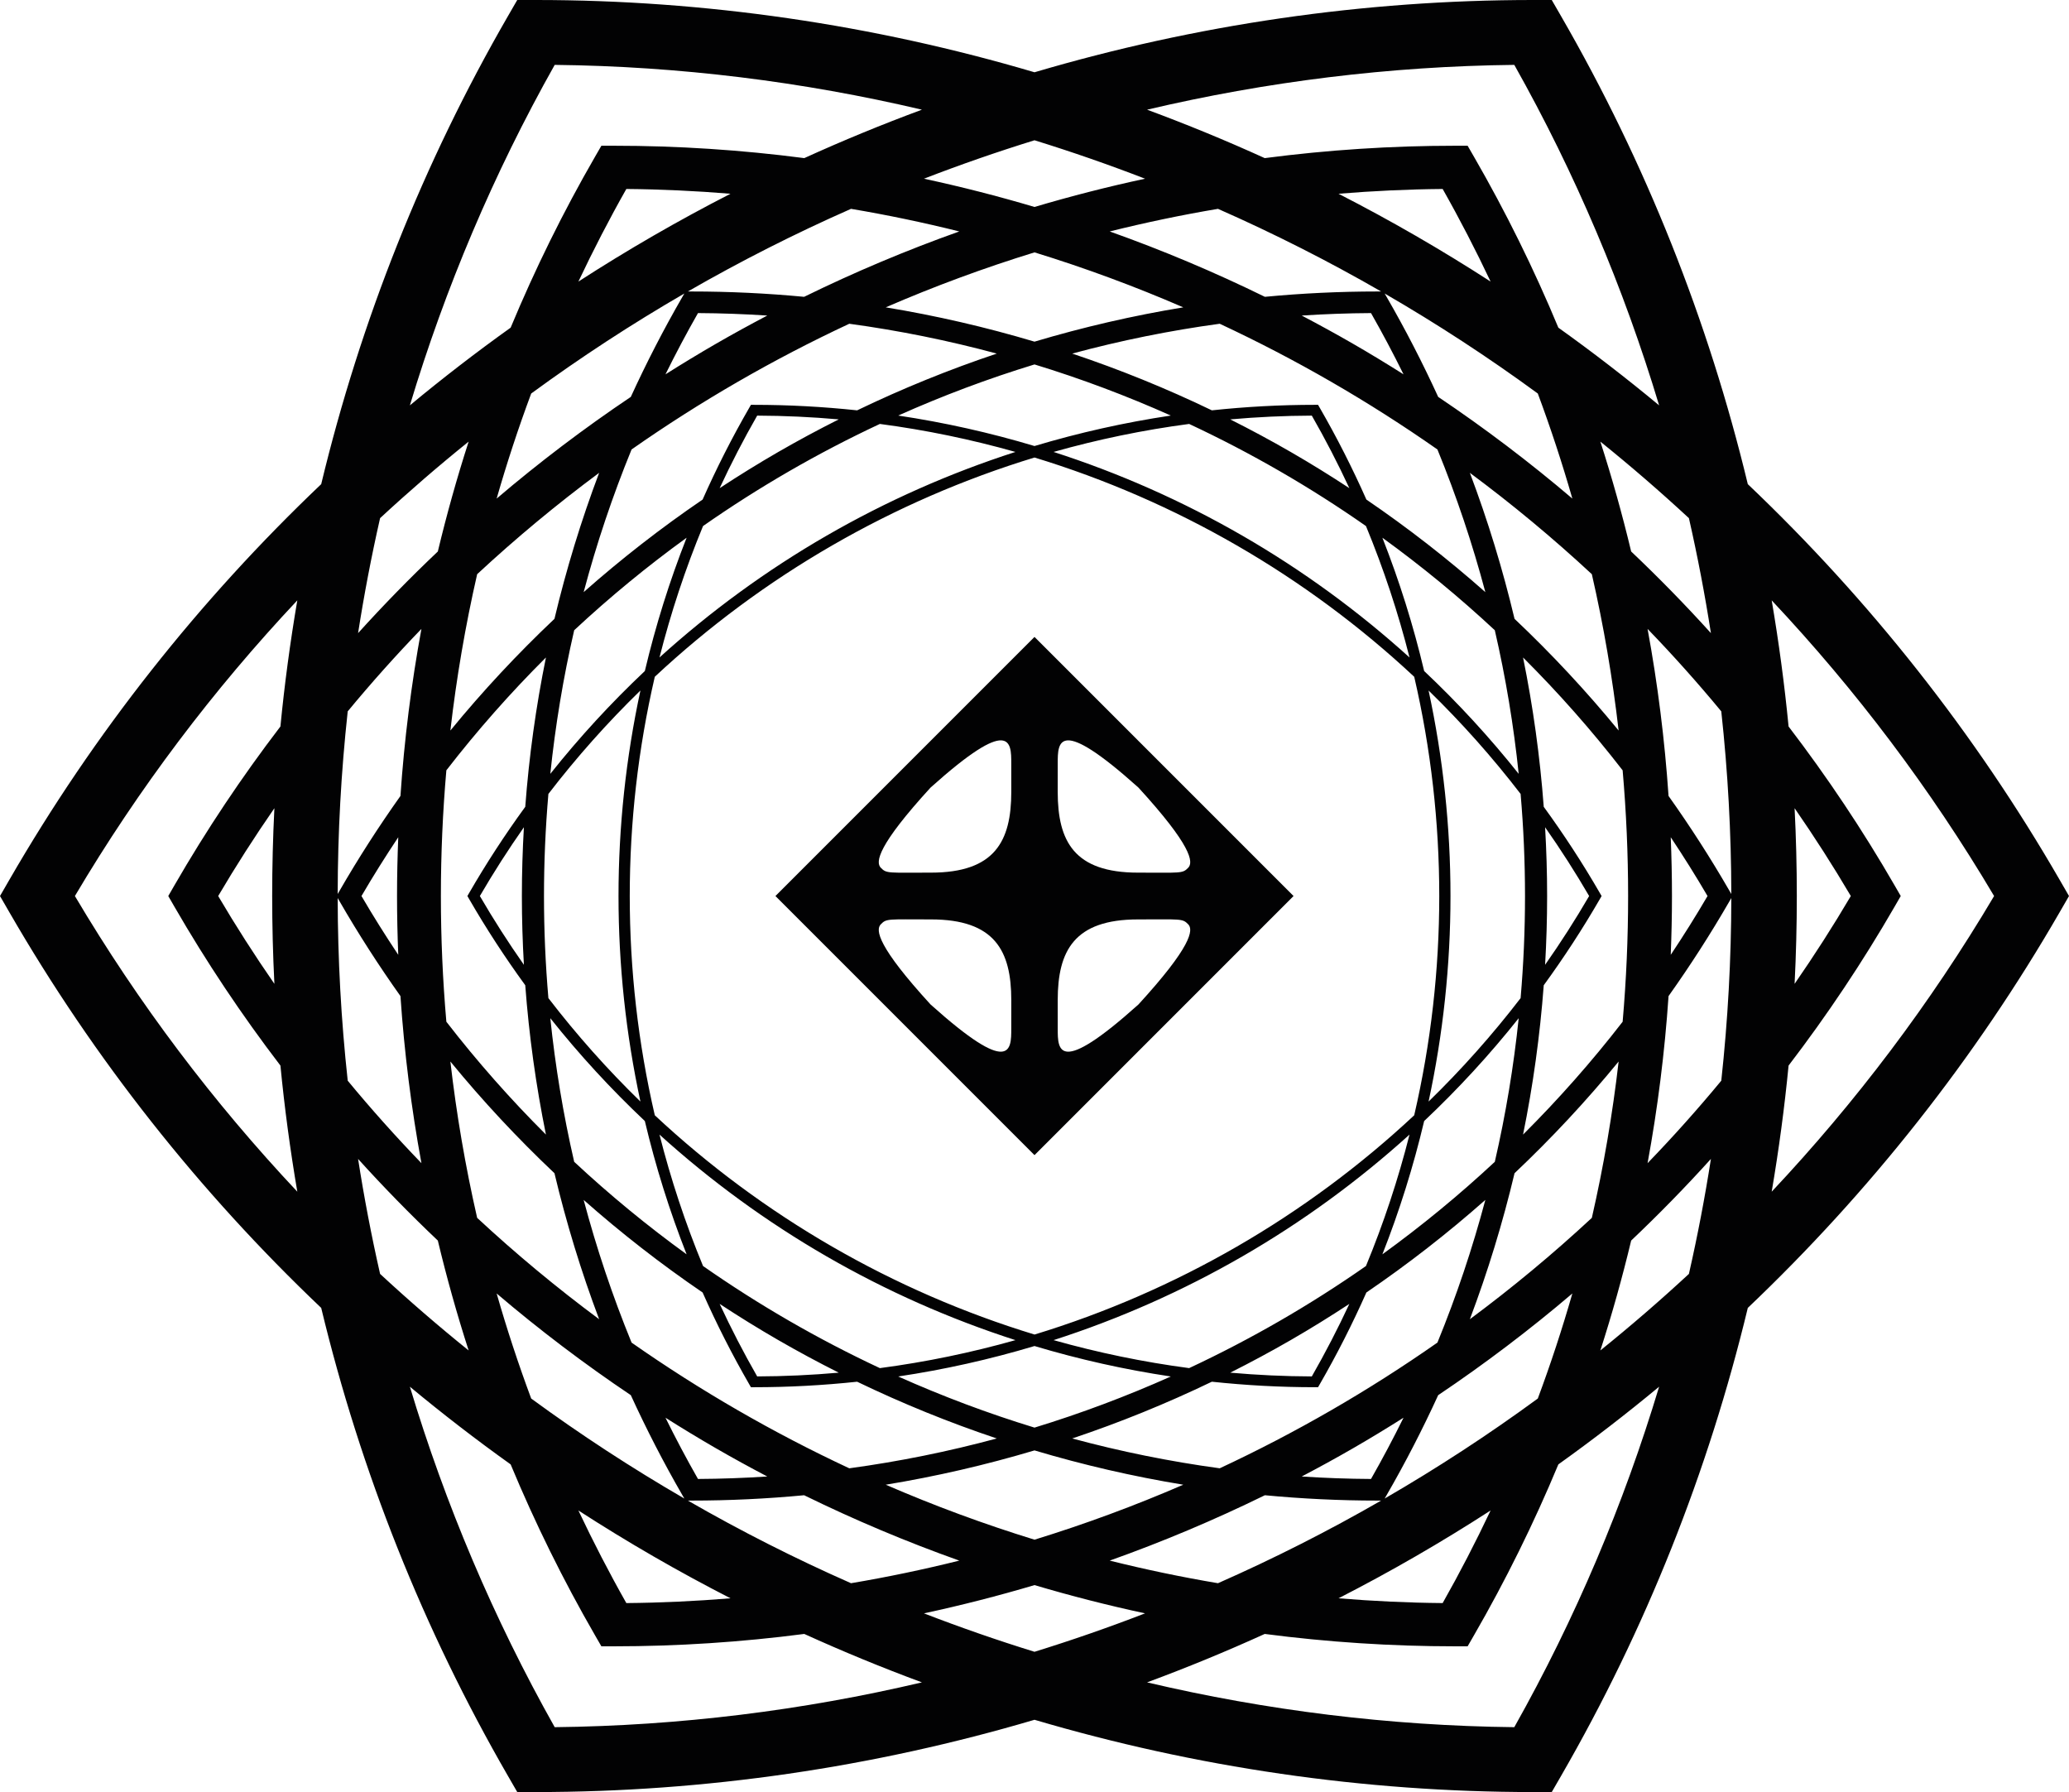 <?xml version="1.0" encoding="utf-8"?>
<!-- Generator: Adobe Illustrator 29.1.0, SVG Export Plug-In . SVG Version: 9.03 Build 55587)  -->
<svg version="1.1" id="Layer_1" xmlns="http://www.w3.org/2000/svg" xmlns:xlink="http://www.w3.org/1999/xlink" x="0px" y="0px"
	 viewBox="0 0 543.345 470.551" style="enable-background:new 0 0 543.345 470.551;" xml:space="preserve">
<g>
	<path style="fill:#020203;" d="M540.89,231.023c-22.227-38.497-49.881-73.471-81.896-103.898
		C448.651,84.186,432.19,42.749,409.963,4.252L407.509,0h-4.91
		c-44.453,0-88.568,6.463-130.926,18.976C229.315,6.463,185.199,0,140.746,0h-4.91
		l-2.455,4.252c-22.226,38.498-38.687,79.934-49.029,122.874
		c-32.016,30.427-59.67,65.401-81.897,103.898L0,235.276l2.455,4.251
		c22.227,38.498,49.881,73.472,81.897,103.898
		c10.342,42.94,26.803,84.376,49.03,122.873l2.455,4.252h4.91
		c44.453,0,88.569-6.462,130.927-18.976c42.358,12.513,86.474,18.976,130.927,18.976
		h4.91l2.454-4.252c22.227-38.498,38.688-79.934,49.03-122.874
		c32.016-30.426,59.67-65.4,81.896-103.897l2.455-4.252L540.89,231.023z
		 M443.529,334.497c-7.528,6.974-15.286,13.676-23.256,20.099
		c3.069-9.51,5.764-19.137,8.092-28.853c7.251-6.875,14.241-14.022,20.943-21.436
		C447.73,314.421,445.805,324.49,443.529,334.497z M94.038,304.307
		c6.702,7.414,13.692,14.561,20.942,21.436c2.329,9.716,5.023,19.343,8.092,28.853
		c-7.97-6.423-15.728-13.125-23.256-20.1
		C97.54,324.49,95.615,314.421,94.038,304.307z M99.816,136.054
		c7.528-6.974,15.286-13.676,23.256-20.099c-3.069,9.511-5.764,19.137-8.093,28.854
		c-7.251,6.875-14.241,14.022-20.942,21.436
		C95.615,156.131,97.54,146.061,99.816,136.054z M426.125,268.285
		c-8.108,10.473-16.85,20.362-26.151,29.629
		c2.628-12.924,4.444-26.021,5.432-39.211c5.313-7.293,10.255-14.872,14.786-22.719
		l0.409-0.708l-0.409-0.708c-4.531-7.847-9.473-15.426-14.786-22.719
		c-0.988-13.189-2.804-26.286-5.432-39.21
		c9.3,9.267,18.042,19.156,26.15,29.629
		C428.042,224.228,428.042,246.324,426.125,268.285z M438.759,219.841
		c3.358,5.033,6.585,10.175,9.659,15.435c-3.074,5.26-6.301,10.402-9.659,15.435
		c0.205-5.138,0.321-10.284,0.321-15.436
		C439.08,230.124,438.964,224.979,438.759,219.841z M418.038,319.781
		c-10.198,9.471-20.896,18.352-32.033,26.615
		c4.723-12.521,8.638-25.329,11.733-38.337c9.718-9.184,18.852-18.978,27.334-29.329
		C423.483,292.507,421.141,306.213,418.038,319.781z M320.313,385.54
		c-13.124-1.785-26.059-4.412-38.735-7.833
		c12.506-4.186,24.757-9.162,36.673-14.901c8.972,0.954,18.006,1.445,27.067,1.445
		h0.818l0.409-0.708c4.53-7.847,8.623-15.917,12.282-24.164
		c10.929-7.451,21.363-15.572,31.242-24.31
		c-3.375,12.688-7.568,25.204-12.584,37.462
		C359.425,365.172,340.29,376.219,320.313,385.54z M368.583,372.259
		c-2.68,5.425-5.52,10.79-8.538,16.082c-6.092-0.032-12.159-0.256-18.197-0.647
		c4.552-2.391,9.066-4.864,13.528-7.44
		C359.838,377.679,364.237,375.006,368.583,372.259z M165.859,352.532
		c-5.016-12.258-9.209-24.774-12.584-37.462
		c9.878,8.737,20.313,16.859,31.241,24.309c3.659,8.247,7.752,16.318,12.282,24.165
		l0.409,0.708h0.818c9.061,0,18.096-0.491,27.068-1.445
		c11.917,5.739,24.167,10.715,36.673,14.901
		c-12.676,3.421-25.611,6.047-38.735,7.833
		C203.055,376.219,183.92,365.172,165.859,352.532z M201.496,387.694
		c-6.038,0.391-12.105,0.615-18.197,0.647c-3.018-5.292-5.857-10.658-8.538-16.082
		c4.347,2.747,8.745,5.42,13.207,7.995
		C192.43,382.831,196.944,385.303,201.496,387.694z M118.274,278.73
		c8.482,10.351,17.616,20.145,27.334,29.328
		c3.094,13.008,7.009,25.816,11.732,38.337
		c-11.137-8.263-21.835-17.145-32.034-26.616
		C122.204,306.213,119.861,292.507,118.274,278.73z M117.22,202.267
		c8.108-10.473,16.85-20.361,26.15-29.628c-2.628,12.924-4.444,26.021-5.432,39.21
		c-5.313,7.293-10.255,14.871-14.786,22.718l-0.409,0.708l0.409,0.708
		c4.531,7.847,9.473,15.426,14.786,22.719c0.988,13.189,2.804,26.286,5.432,39.21
		c-9.3-9.267-18.042-19.156-26.15-29.629
		C115.303,246.323,115.303,224.228,117.22,202.267z M104.586,250.71
		c-3.358-5.033-6.585-10.175-9.659-15.435c3.074-5.26,6.301-10.402,9.659-15.435
		c-0.205,5.138-0.321,10.283-0.321,15.435S104.38,245.572,104.586,250.71z
		 M125.307,150.771c10.198-9.471,20.896-18.352,32.033-26.615
		c-4.723,12.521-8.638,25.328-11.732,38.336
		c-9.718,9.183-18.852,18.978-27.334,29.328
		C119.861,178.044,122.204,164.339,125.307,150.771z M223.033,85.011
		c13.124,1.785,26.059,4.412,38.734,7.833
		c-12.506,4.186-24.756,9.162-36.673,14.901
		c-8.972-0.955-18.007-1.446-27.068-1.446l-0.819,0l-0.409,0.709
		c-4.53,7.847-8.623,15.917-12.282,24.164
		c-10.928,7.45-21.363,15.572-31.241,24.309
		c3.375-12.688,7.568-25.203,12.584-37.462
		C183.92,105.379,203.056,94.332,223.033,85.011z M174.762,98.292
		c2.68-5.425,5.52-10.791,8.538-16.083c6.092,0.032,12.159,0.256,18.197,0.647
		c-4.552,2.391-9.067,4.864-13.528,7.44
		C183.507,92.872,179.109,95.545,174.762,98.292z M377.486,118.02
		c5.016,12.258,9.208,24.773,12.584,37.461c-9.879-8.738-20.313-16.859-31.242-24.31
		c-3.659-8.247-7.752-16.317-12.282-24.164l-0.409-0.709h-0.818
		c-9.061,0-18.096,0.491-27.068,1.446c-11.916-5.739-24.167-10.715-36.673-14.901
		c12.676-3.421,25.611-6.047,38.735-7.833
		C340.29,94.332,359.425,105.38,377.486,118.02z M341.849,82.856
		c6.038-0.391,12.105-0.615,18.197-0.647c3.018,5.292,5.857,10.658,8.538,16.082
		c-4.347-2.747-8.745-5.42-13.207-7.996
		C350.915,87.72,346.401,85.248,341.849,82.856z M398.828,203.196
		c-7.624-9.585-15.925-18.607-24.826-27
		c-2.819-11.905-6.482-23.605-10.971-35
		c10.31,7.468,20.174,15.575,29.523,24.289
		C395.427,177.938,397.515,190.534,398.828,203.196z M399.329,262.085
		c-7.429,9.669-15.514,18.739-24.168,27.162c3.807-17.678,5.755-35.774,5.755-53.971
		c0-18.196-1.948-36.291-5.754-53.967c8.655,8.423,16.739,17.491,24.168,27.159
		C400.872,226.304,400.872,244.248,399.329,262.085z M405.763,217.219
		c4.089,5.825,7.951,11.846,11.565,18.056
		c-3.613,6.211-7.475,12.231-11.565,18.057c0.346-6.005,0.531-12.026,0.531-18.057
		C406.294,229.245,406.109,223.224,405.763,217.219z M392.555,305.067
		c-9.349,8.714-19.214,16.821-29.523,24.289
		c4.489-11.395,8.152-23.095,10.971-35
		c8.901-8.393,17.202-17.416,24.826-27.001
		C397.515,280.017,395.427,292.614,392.555,305.067z M312.284,359.234
		c-12.088-1.599-23.984-4.066-35.605-7.35
		c17.212-5.542,33.857-12.903,49.615-22.001
		c15.759-9.098,30.457-19.833,43.863-31.969
		c-2.968,11.707-6.78,23.243-11.439,34.512
		C344.042,342.68,328.502,351.652,312.284,359.234z M354.354,342.373
		c-3,6.454-6.283,12.808-9.855,19.043c-7.185-0.024-14.33-0.358-21.419-0.987
		c5.374-2.702,10.68-5.553,15.903-8.568
		C344.206,348.846,349.327,345.676,354.354,342.373z M184.627,332.425
		c-4.659-11.268-8.47-22.803-11.437-34.509
		c13.406,12.135,28.103,22.87,43.861,31.968
		c15.76,9.099,32.407,16.461,49.621,22.003
		c-11.622,3.284-23.519,5.751-35.608,7.349
		C214.844,351.652,199.304,342.68,184.627,332.425z M220.266,360.43
		c-7.09,0.628-14.235,0.962-21.421,0.985c-3.572-6.234-6.854-12.588-9.854-19.042
		c5.027,3.303,10.149,6.473,15.372,9.488
		C209.585,354.877,214.892,357.727,220.266,360.43z M144.517,267.355
		c7.624,9.585,15.925,18.607,24.826,27.001c2.819,11.904,6.481,23.604,10.97,34.999
		c-10.309-7.468-20.174-15.575-29.523-24.289
		C147.918,292.613,145.83,280.017,144.517,267.355z M144.016,208.467
		c7.429-9.669,15.513-18.737,24.168-27.16c-3.807,17.677-5.754,35.772-5.754,53.968
		c0,18.196,1.948,36.291,5.755,53.968c-8.655-8.423-16.739-17.491-24.168-27.16
		C142.473,244.247,142.473,226.304,144.016,208.467z M137.582,253.331
		c-4.089-5.825-7.951-11.845-11.564-18.056c3.613-6.21,7.475-12.231,11.564-18.056
		c-0.346,6.005-0.531,12.025-0.531,18.056S137.236,247.326,137.582,253.331z
		 M150.79,165.484c9.349-8.714,19.213-16.821,29.523-24.289
		c-4.489,11.395-8.152,23.095-10.97,35
		c-8.9,8.393-17.201,17.415-24.826,27
		C145.83,190.534,147.918,177.938,150.79,165.484z M231.061,111.317
		c12.088,1.599,23.983,4.067,35.605,7.35
		c-17.212,5.542-33.856,12.903-49.615,22.001
		c-15.758,9.098-30.456,19.832-43.861,31.968
		c2.967-11.707,6.778-23.242,11.437-34.51
		C199.303,127.871,214.843,118.899,231.061,111.317z M188.99,128.178
		c3-6.454,6.283-12.809,9.855-19.044c7.185,0.024,14.33,0.358,21.42,0.987
		c-5.374,2.702-10.68,5.553-15.903,8.568
		C199.139,121.705,194.017,124.876,188.99,128.178z M358.72,138.128
		c4.66,11.269,8.472,22.805,11.439,34.512
		c-13.407-12.137-28.105-22.872-43.866-31.972
		c-15.758-9.098-32.403-16.459-49.615-22.001
		c11.622-3.284,23.517-5.751,35.605-7.35
		C328.503,118.9,344.044,127.872,358.72,138.128z M323.08,110.122
		c7.089-0.629,14.234-0.963,21.419-0.987c3.573,6.235,6.856,12.59,9.857,19.044
		c-5.028-3.303-10.15-6.474-15.373-9.489
		C333.76,115.674,328.454,112.824,323.08,110.122z M371.393,177.71
		c8.768,37.839,8.766,77.298-0.004,115.137
		c-28.385,26.514-62.557,46.245-99.711,57.571
		c-37.156-11.327-71.333-31.058-99.721-57.573c-8.767-37.84-8.767-77.301,0-115.141
		c28.387-26.513,62.561-46.244,99.715-57.571
		C308.829,131.462,343.005,151.195,371.393,177.71z M271.672,117.115
		c-11.719-3.511-23.683-6.189-35.795-8
		c11.622-5.194,23.575-9.684,35.796-13.423
		c12.221,3.739,24.173,8.229,35.795,13.423
		C295.355,110.926,283.392,113.604,271.672,117.115z M271.673,353.435
		c11.719,3.511,23.683,6.189,35.796,7.999c-11.622,5.194-23.575,9.684-35.796,13.423
		c-12.221-3.739-24.174-8.229-35.796-13.423
		C247.99,359.625,259.954,356.947,271.673,353.435z M271.673,89.709
		c-12.812-3.824-25.862-6.838-39.066-9.008
		c12.725-5.513,25.765-10.337,39.066-14.434
		c13.301,4.096,26.342,8.92,39.066,14.434
		C297.534,82.871,284.485,85.885,271.673,89.709z M271.673,380.842
		c12.812,3.824,25.862,6.838,39.067,9.008c-12.725,5.514-25.766,10.338-39.067,14.434
		c-13.301-4.097-26.342-8.92-39.067-14.434
		C245.81,387.68,258.86,384.666,271.673,380.842z M397.737,162.492
		c-3.094-13.008-7.009-25.816-11.732-38.337c11.137,8.263,21.835,17.144,32.033,26.615
		c3.103,13.567,5.446,27.273,7.033,41.05
		C416.589,181.47,407.455,171.676,397.737,162.492z M377.684,104.213
		c-4.095-8.943-8.607-17.71-13.544-26.261l-0.51-0.883
		c13.857,8.022,27.282,16.789,40.215,26.258c3.388,9.099,6.412,18.302,9.075,27.588
		C401.707,121.368,389.944,112.45,377.684,104.213z M371.77,61.902
		c-6.668-3.85-13.424-7.524-20.261-11.027c9.063-0.745,18.184-1.174,27.352-1.255
		c4.514,7.98,8.703,16.094,12.589,24.315
		C384.998,69.766,378.437,65.752,371.77,61.902z M362.704,76.536h-1.02
		c-9.874,0-19.722,0.475-29.514,1.401c-13.263-6.499-26.869-12.228-40.744-17.164
		c9.373-2.337,18.855-4.32,28.43-5.935
		C334.524,61.302,348.828,68.546,362.704,76.536z M271.673,54.342
		c-9.579-2.842-19.263-5.321-29.034-7.419c9.548-3.691,19.231-7.058,29.034-10.091
		c9.804,3.032,19.486,6.4,29.034,10.091
		C290.936,49.021,281.252,51.5,271.673,54.342z M251.919,60.773
		c-13.875,4.936-27.48,10.664-40.743,17.164c-9.792-0.925-19.641-1.401-29.515-1.401
		h-1.02c13.876-7.989,28.181-15.233,42.848-21.698
		C233.063,56.452,242.545,58.435,251.919,60.773z M171.576,61.902
		c-6.668,3.85-13.229,7.864-19.681,12.033c3.887-8.221,8.075-16.335,12.589-24.315
		c9.168,0.081,18.289,0.51,27.352,1.255
		C185,54.378,178.243,58.053,171.576,61.902z M179.715,77.07l-0.51,0.883
		c-4.937,8.551-9.45,17.319-13.545,26.262
		c-12.26,8.236-24.024,17.154-35.235,26.703c2.662-9.286,5.686-18.49,9.075-27.589
		C152.432,93.859,165.858,85.092,179.715,77.07z M110.672,165.131
		c-2.663,14.484-4.505,29.131-5.508,43.867
		c-5.697,8.018-11.034,16.309-15.971,24.86l-0.51,0.884
		c0.019-16.012,0.898-32.022,2.633-47.957
		C97.502,179.301,103.961,172.08,110.672,165.131z M72.059,258.335
		c-5.176-7.477-10.109-15.161-14.762-23.06
		c4.654-7.899,9.586-15.583,14.762-23.06c-0.385,7.672-0.581,15.361-0.581,23.06
		S71.674,250.664,72.059,258.335z M88.683,235.809l0.51,0.884
		c4.937,8.551,10.273,16.843,15.971,24.86
		c1.003,14.736,2.844,29.383,5.508,43.867
		c-6.711-6.949-13.17-14.17-19.356-21.654
		C89.581,267.831,88.702,251.821,88.683,235.809z M130.425,339.634
		c11.212,9.548,22.976,18.467,35.236,26.703
		c4.095,8.942,8.607,17.709,13.544,26.26l0.51,0.884
		c-13.857-8.022-27.283-16.789-40.216-26.259
		C136.111,358.124,133.087,348.92,130.425,339.634z M171.576,408.648
		c6.668,3.85,13.425,7.525,20.262,11.027c-9.063,0.745-18.185,1.174-27.353,1.255
		c-4.514-7.98-8.703-16.094-12.59-24.316
		C158.346,400.784,164.908,404.799,171.576,408.648z M180.641,394.016h1.02
		c9.874,0,19.723-0.475,29.515-1.401c13.263,6.499,26.869,12.228,40.744,17.164
		c-9.373,2.337-18.856,4.32-28.43,5.935
		C208.822,409.249,194.517,402.005,180.641,394.016z M271.672,416.209
		c9.579,2.842,19.264,5.322,29.035,7.419c-9.548,3.691-19.231,7.058-29.035,10.091
		c-9.804-3.032-19.487-6.4-29.035-10.091
		C252.409,421.53,262.093,419.05,271.672,416.209z M291.425,409.779
		c13.875-4.936,27.481-10.665,40.744-17.164c9.792,0.925,19.641,1.401,29.515,1.401
		h1.02c-13.876,7.989-28.181,15.233-42.849,21.698
		C310.281,414.099,300.799,412.116,291.425,409.779z M371.77,408.648
		c6.668-3.85,13.229-7.864,19.68-12.033
		c-3.887,8.221-8.075,16.335-12.59,24.315c-9.168-0.081-18.289-0.51-27.352-1.255
		C358.345,416.173,365.102,412.498,371.77,408.648z M363.63,393.481l0.51-0.884
		c4.937-8.551,9.449-17.318,13.544-26.26
		c12.26-8.236,24.024-17.155,35.236-26.703c-2.662,9.286-5.686,18.489-9.075,27.588
		C390.912,376.693,377.487,385.459,363.63,393.481z M432.673,305.421
		c2.663-14.484,4.505-29.132,5.508-43.868c5.697-8.018,11.034-16.309,15.971-24.861
		l0.51-0.884c-0.019,16.012-0.898,32.023-2.633,47.958
		C445.843,291.251,439.384,298.472,432.673,305.421z M471.285,212.214
		c5.177,7.477,10.109,15.162,14.763,23.061
		c-4.654,7.9-9.587,15.584-14.763,23.061c0.385-7.672,0.581-15.362,0.581-23.061
		C471.866,227.576,471.67,219.887,471.285,212.214z M454.662,234.742l-0.51-0.884
		c-4.937-8.551-10.273-16.843-15.971-24.86
		c-1.003-14.736-2.844-29.383-5.508-43.867
		c6.711,6.949,13.17,14.17,19.356,21.654
		C453.764,202.72,454.643,218.73,454.662,234.742z M428.365,144.808
		c-2.328-9.716-5.023-19.343-8.092-28.853c7.97,6.424,15.729,13.126,23.257,20.1
		c2.276,10.006,4.2,20.076,5.778,30.189
		C442.606,158.831,435.616,151.684,428.365,144.808z M397.674,17.035
		c16.087,28.596,28.755,58.596,38.031,89.401
		c-8.566-7.109-17.389-13.917-26.462-20.4
		c-6.406-15.401-13.81-30.417-22.191-44.933l-1.637-2.835h-3.273
		c-16.763,0-33.468,1.096-50.009,3.249c-10.15-4.616-20.458-8.853-30.897-12.717
		C332.551,21.431,364.865,17.401,397.674,17.035z M145.672,17.035
		c32.808,0.366,65.123,4.396,96.438,11.765
		c-10.439,3.864-20.747,8.101-30.897,12.717
		c-16.541-2.153-33.247-3.249-50.01-3.249h-3.273l-1.637,2.835
		c-8.381,14.517-15.785,29.532-22.191,44.934
		c-9.073,6.482-17.896,13.291-26.462,20.399
		C116.917,75.631,129.585,45.631,145.672,17.035z M19.67,235.275
		c16.721-28.23,36.368-54.2,58.407-77.635
		c-1.873,10.973-3.358,22.018-4.435,33.116
		c-10.135,13.249-19.437,27.168-27.818,41.685L44.188,235.276l1.637,2.834
		c8.381,14.517,17.683,28.436,27.818,41.685
		c1.077,11.098,2.562,22.143,4.435,33.115
		C56.038,289.476,36.392,263.505,19.67,235.275z M145.671,453.516
		c-16.087-28.596-28.755-58.596-38.031-89.4
		c8.566,7.108,17.389,13.917,26.462,20.399c6.406,15.402,13.81,30.418,22.191,44.935
		l1.637,2.834h3.273c16.763,0,33.468-1.096,50.009-3.249
		c10.15,4.616,20.458,8.853,30.897,12.717
		C210.794,449.12,178.48,453.149,145.671,453.516z M397.673,453.516
		c-32.808-0.366-65.122-4.396-96.437-11.764
		c10.439-3.864,20.747-8.101,30.897-12.717
		c16.541,2.153,33.246,3.249,50.009,3.249h3.273l1.637-2.834
		c8.381-14.517,15.785-29.533,22.191-44.935
		c9.073-6.482,17.895-13.291,26.461-20.399
		C426.428,394.92,413.76,424.92,397.673,453.516z M465.268,312.91
		c1.873-10.972,3.358-22.017,4.435-33.115c10.135-13.249,19.437-27.168,27.819-41.685
		l1.636-2.835l-1.636-2.834c-8.382-14.517-17.684-28.436-27.819-41.685
		c-1.077-11.098-2.562-22.142-4.435-33.114
		c22.039,23.435,41.685,49.405,58.406,77.635
		C506.953,263.505,487.307,289.475,465.268,312.91z"/>
	<path style="fill:#020203;" d="M203.641,235.275l68.031,68.031l68.031-68.031l-68.031-68.031
		L203.641,235.275z M265.571,270.135c0,5.524,0.002,12.631-21.191-6.383
		c-13.862-15.146-14.535-19.588-13.061-21.062c1.5-1.553,1.896-1.273,13.182-1.273
		c16.724,0,21.075,8.225,21.075,21.19C265.575,262.608,265.571,267.325,265.571,270.135
		z M244.501,229.133c-11.286,0-11.682,0.28-13.182-1.273
		c-1.474-1.474-0.801-5.916,13.061-21.062
		c21.193-19.014,21.191-11.907,21.191-6.383c0,2.81,0.004,7.527,0.004,7.527
		C265.575,220.908,261.224,229.133,244.501,229.133z M277.774,200.416
		c0-5.524-0.002-12.631,21.191,6.383c13.862,15.146,14.535,19.588,13.061,21.062
		c-1.5,1.553-1.896,1.273-13.182,1.273c-16.724,0-21.075-8.225-21.075-21.19
		C277.77,207.943,277.774,203.226,277.774,200.416z M298.844,241.418
		c11.286,0,11.682-0.28,13.182,1.273c1.474,1.474,0.801,5.916-13.061,21.062
		c-21.193,19.014-21.191,11.907-21.191,6.383c0-2.81-0.004-7.527-0.004-7.527
		C277.77,249.643,282.121,241.418,298.844,241.418z"/>
</g>
</svg>
